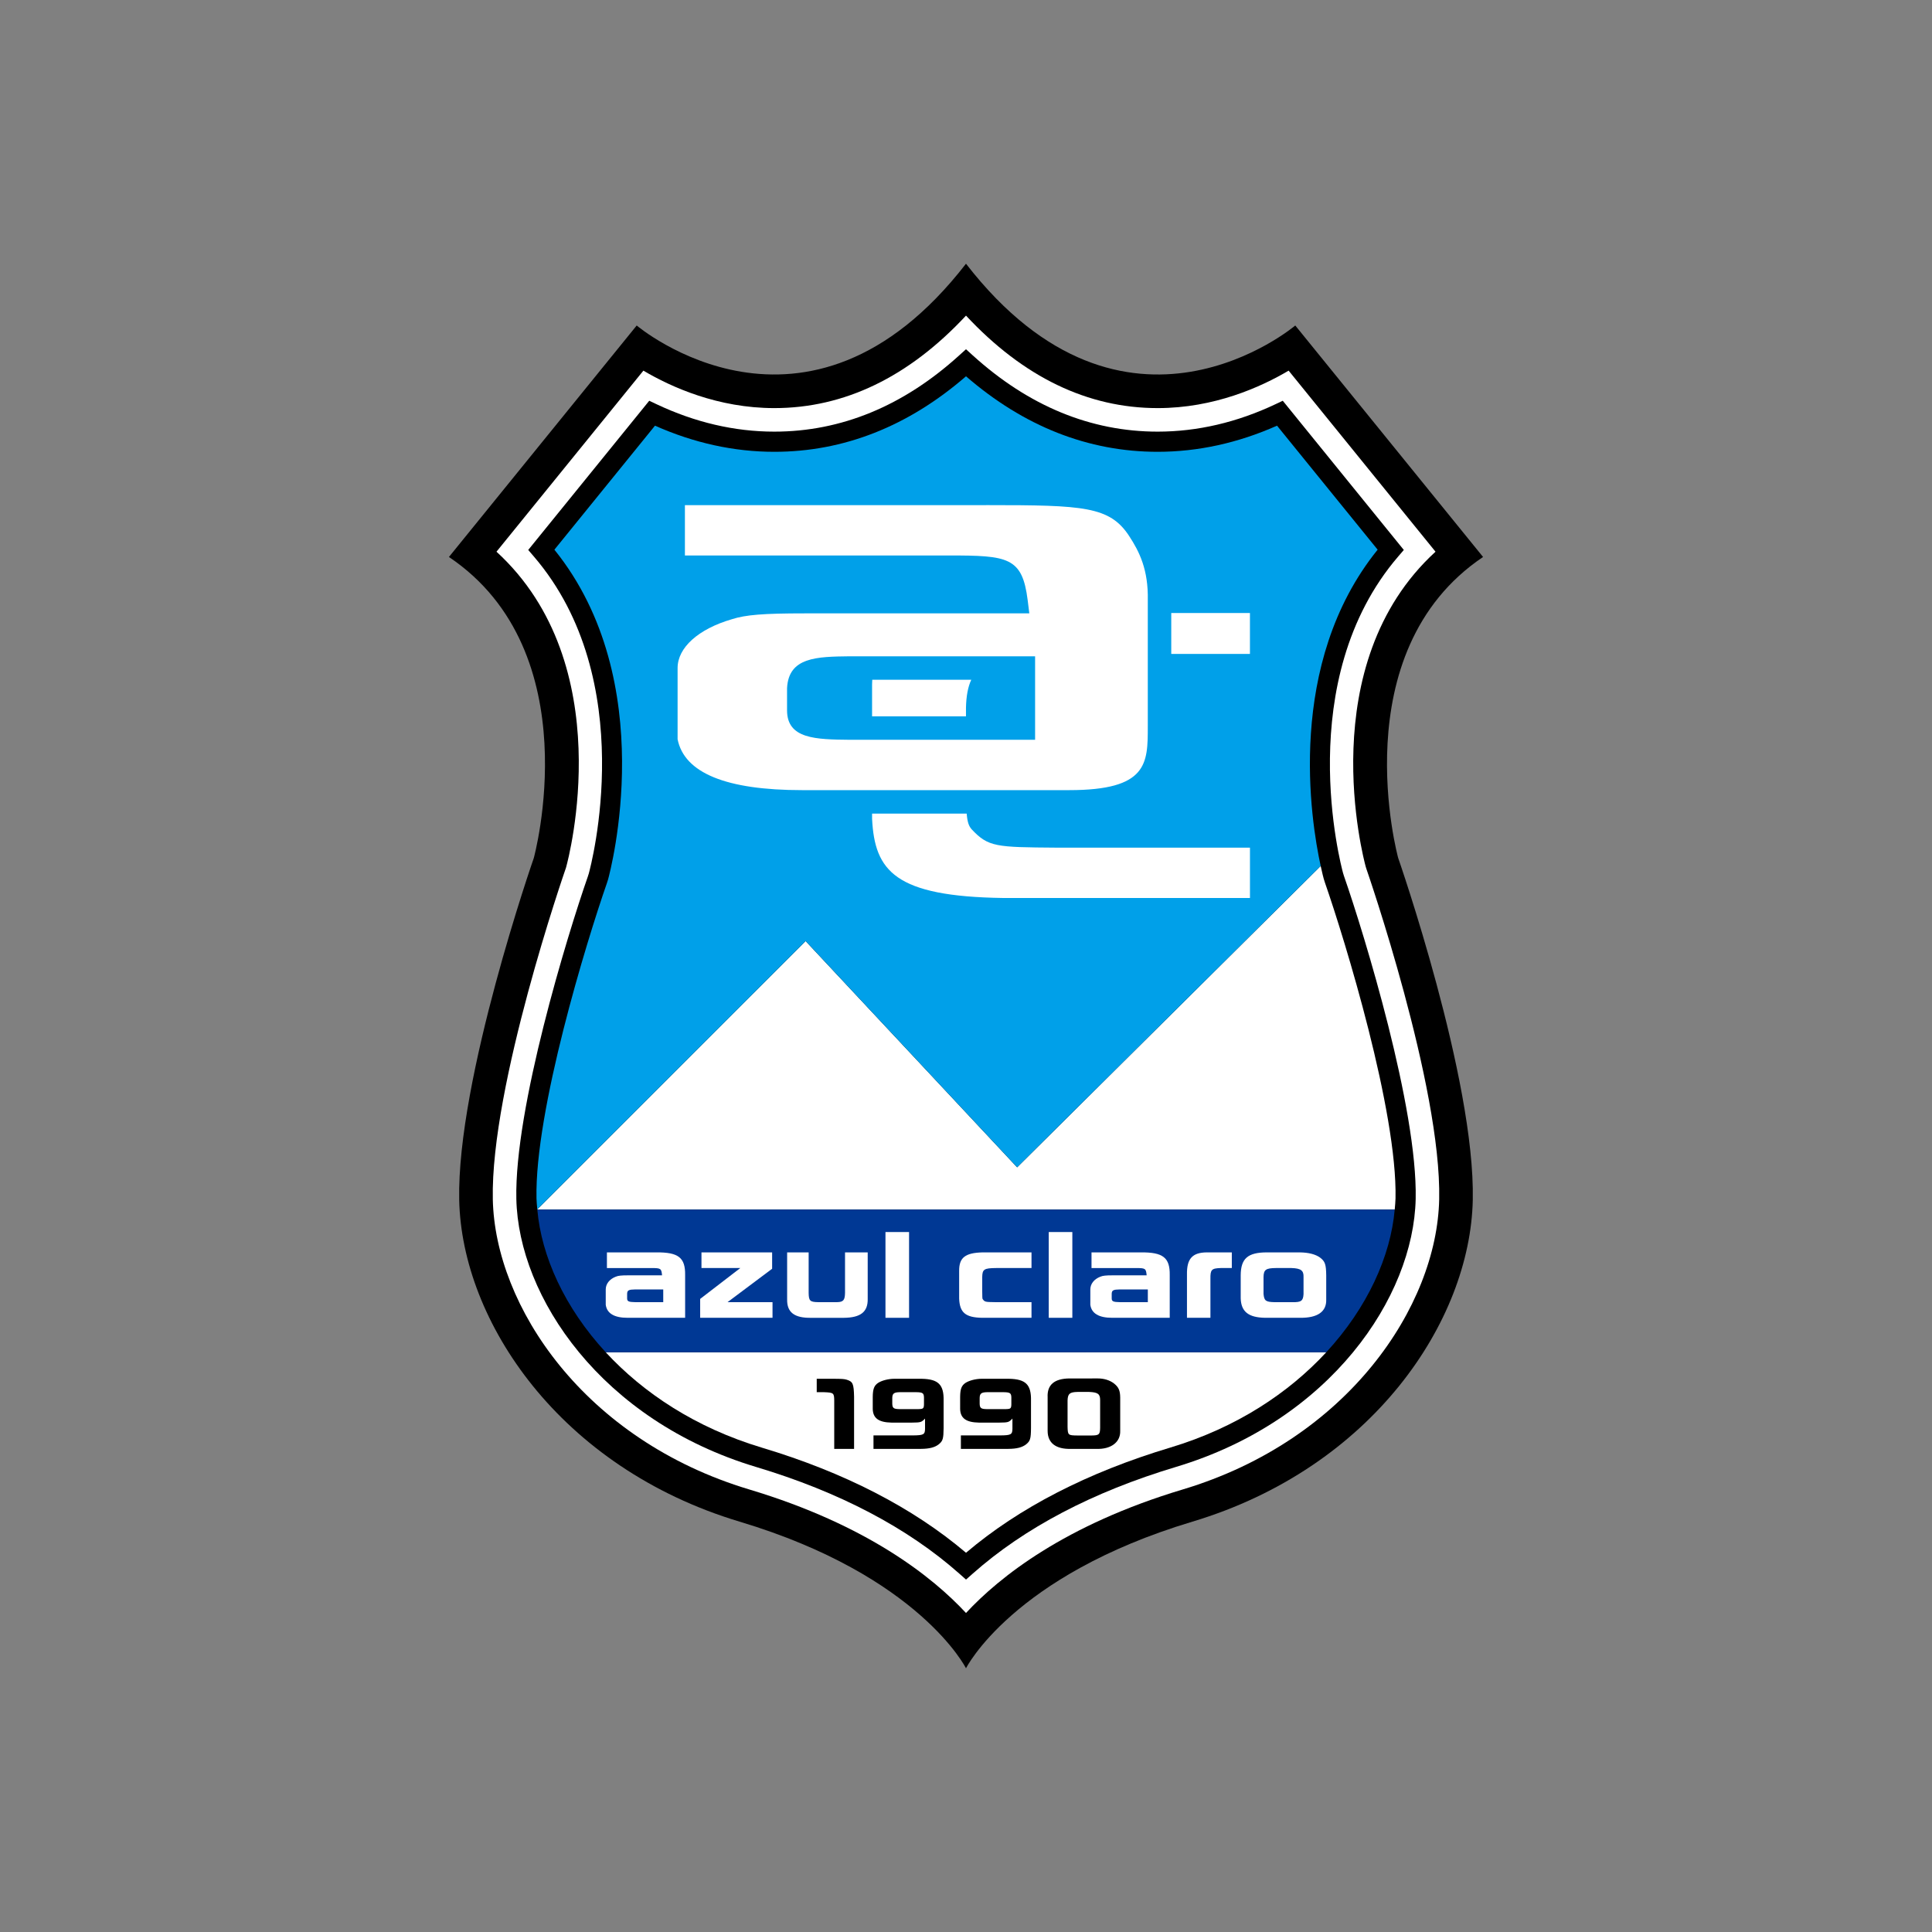 <?xml version="1.0" encoding="utf-8"?>
<!-- Generator: Adobe Illustrator 15.0.0, SVG Export Plug-In  -->
<!DOCTYPE svg PUBLIC "-//W3C//DTD SVG 1.1//EN" "http://www.w3.org/Graphics/SVG/1.1/DTD/svg11.dtd">
<svg version="1.1"
	 xmlns="http://www.w3.org/2000/svg" xmlns:xlink="http://www.w3.org/1999/xlink" xmlns:a="http://ns.adobe.com/AdobeSVGViewerExtensions/3.0/"
	 x="0px" y="0px" width="198px" height="198px" viewBox="-46.009 -27.027 198 198" enable-background="new -46.009 -27.027 198 198"
	 xml:space="preserve">
<rect x="-46.009" y="-27.027" width="198" height="198" fill="#808080" stroke="none"/>
<defs>
</defs>
<path d="M105.982,30.054L86.736,6.331c0,0-17.398,14.763-33.746-6.331C36.646,21.093,19.244,6.331,19.244,6.331L0,30.054
	c14.498,9.756,8.699,30.847,8.699,30.847S0.791,83.572,1.053,95.964c0.265,12.393,10.283,27.416,28.738,32.955
	c18.456,5.535,23.199,15.027,23.199,15.027s4.749-9.492,23.201-15.027c18.457-5.539,28.473-20.563,28.736-32.955
	s-7.645-35.063-7.645-35.063S91.482,39.81,105.982,30.054z"/>
<path fill="#FFFFFF" d="M93.961,61.814c-0.245-0.895-5.5-20.716,7.148-32.3L86.056,10.958c-2.863,1.692-7.638,3.839-13.417,3.839
	c0,0,0,0-0.002,0c-7.184,0-13.777-3.185-19.646-9.478c-5.867,6.293-12.461,9.478-19.646,9.478c-5.779,0-10.554-2.147-13.417-3.839
	L4.873,29.514c12.648,11.584,7.394,31.405,7.146,32.3l-0.029,0.112l-0.04,0.108c-0.076,0.221-7.7,22.219-7.453,33.857
	c0.232,10.922,9.335,24.643,26.284,29.729c12.088,3.625,18.79,8.975,22.21,12.658c3.421-3.684,10.124-9.033,22.21-12.658
	c16.948-5.086,26.051-18.805,26.284-29.729c0.247-11.625-7.377-33.637-7.454-33.857L93.961,61.814z"/>
<path d="M91.635,62.454c-0.219-0.8-5.258-19.759,5.663-32.465l0.562-0.654L85.455,14.044l-0.734,0.347
	c-3.947,1.869-8.014,2.817-12.084,2.818c-6.857,0-13.234-2.629-18.954-7.816L52.99,8.764l-0.695,0.629
	c-5.716,5.187-12.091,7.816-18.951,7.816c-4.067,0-8.133-0.948-12.084-2.818l-0.732-0.347L8.126,29.335l0.562,0.654
	C19.627,42.718,14.54,61.75,14.33,62.509l-0.103,0.32c-2.104,6.033-7.519,23.723-7.319,33.01
	c0.214,10.053,8.721,22.715,24.564,27.473c8.52,2.555,15.529,6.234,20.836,10.936l0.685,0.607l0.685-0.607
	c5.3-4.701,12.309-8.381,20.832-10.938c15.843-4.754,24.35-17.418,24.566-27.471c0.194-9.259-5.244-27.046-7.347-33.084
	L91.635,62.454z"/>
<path fill="#FFFFFF" d="M32.066,121.333c8.449,2.533,15.483,6.156,20.926,10.775c5.438-4.619,12.471-8.24,20.923-10.777
	c6.808-2.043,12.156-5.615,15.996-9.771H16.07C19.91,115.716,25.258,119.289,32.066,121.333z"/>
<path fill="#FFFFFF" d="M89.653,63.032c-0.032-0.116-0.155-0.579-0.313-1.31L58.232,92.604l-21.68-23.189L9.055,96.91
	c0,0.008,0.001,0.014,0.002,0.02h87.871c0.033-0.379,0.074-0.762,0.082-1.133c0.189-8.955-5.164-26.422-7.242-32.396L89.653,63.032z
	"/>
<path fill="#00A0E9" d="M58.232,92.604L89.34,61.722c-1.021-4.679-3.596-20.729,5.838-32.415L84.866,16.598
	c-3.995,1.776-8.104,2.676-12.229,2.678c-7.108,0-13.715-2.603-19.646-7.738c-5.931,5.135-12.537,7.738-19.646,7.738
	c-4.121,0-8.23-0.9-12.228-2.678L10.808,29.307c10.923,13.535,5.731,32.962,5.501,33.795l-0.123,0.386
	c-2.077,5.957-7.404,23.326-7.212,32.309c0.009,0.365,0.05,0.74,0.081,1.113l27.498-27.495L58.232,92.604z"/>
<path fill="#003894" d="M16.07,111.56h73.841c4.228-4.578,6.603-9.859,7.017-14.631H9.057
	C9.469,101.701,11.843,106.982,16.07,111.56z"/>
<path d="M39.322,114.277c0.941,0,1.16,0.018,1.422,0.088c0.657,0.201,0.744,0.41,0.777,1.75v5.346h-2.034V116.5
	c-0.011-0.77-0.065-0.813-1.062-0.85h-0.732v-1.373H39.322z"/>
<path d="M43.51,120.08h4.047c1.073-0.01,1.226-0.088,1.236-0.658v-1.066c-0.371,0.385-0.438,0.402-1.334,0.412h-2.111
	c-1.301-0.027-1.882-0.447-1.914-1.383v-1.26c0.012-0.807,0.143-1.146,0.536-1.418c0.382-0.254,1.071-0.43,1.662-0.43h2.822
	c1.707,0.035,2.274,0.604,2.243,2.24v2.809c-0.012,1.096-0.078,1.313-0.482,1.654c-0.415,0.332-0.973,0.473-1.837,0.48H43.51V120.08
	z M45.436,116.841c0.012,0.428,0.143,0.533,0.689,0.543h2.013c0.47-0.01,0.536-0.07,0.546-0.49v-0.691
	c-0.01-0.465-0.131-0.543-0.809-0.553h-1.674c-0.602,0.01-0.766,0.141-0.766,0.623V116.841z"/>
<path d="M52.467,120.08h4.047c1.072-0.01,1.225-0.088,1.236-0.658v-1.066c-0.373,0.385-0.438,0.402-1.335,0.412h-2.111
	c-1.302-0.027-1.882-0.447-1.914-1.383v-1.26c0.011-0.807,0.142-1.146,0.536-1.418c0.382-0.254,1.072-0.43,1.662-0.43h2.822
	c1.707,0.035,2.275,0.604,2.242,2.24v2.809c-0.011,1.096-0.076,1.313-0.481,1.654c-0.415,0.332-0.974,0.473-1.837,0.48h-4.867
	V120.08z M54.392,116.841c0.011,0.428,0.142,0.533,0.688,0.543h2.014c0.47-0.01,0.535-0.07,0.545-0.49v-0.691
	c-0.01-0.465-0.131-0.543-0.808-0.553h-1.674c-0.603,0.01-0.766,0.141-0.766,0.623V116.841z"/>
<path d="M66.508,114.242c0.623,0,1.192,0.176,1.619,0.49c0.503,0.395,0.656,0.727,0.668,1.453v3.422
	c0.043,1.164-0.941,1.906-2.439,1.854h-2.593c-1.563,0.045-2.406-0.602-2.406-1.846v-3.439c-0.065-1.285,0.688-1.924,2.264-1.934
	H66.508z M64.418,115.625c-0.798,0.018-0.994,0.184-1.018,0.865v2.715c0.023,0.848,0.057,0.875,1.008,0.883h1.477
	c0.744-0.008,0.842-0.105,0.853-0.787v-2.854c0-0.611-0.24-0.787-1.126-0.822H64.418z"/>
<path fill="#FFFFFF" d="M18.315,108.027c-1.376,0-2.124-0.449-2.245-1.336v-1.572c0-0.568,0.389-1.059,1.029-1.305
	c0.254-0.107,0.561-0.139,1.256-0.139h3.486c-0.066-0.707-0.119-0.748-1.107-0.748h-4.543v-1.604h5.063
	c2.258-0.021,2.979,0.533,2.952,2.32v4.383H18.315z M21.963,105.119h-2.859c-0.682,0.01-0.828,0.086-0.842,0.438v0.48
	c0,0.311,0.16,0.375,0.842,0.387h2.859V105.119z"/>
<path fill="#FFFFFF" d="M29.862,102.927h-3.981v-1.604h7.241v1.678l-4.569,3.422h4.609v1.604h-7.415v-1.936L29.862,102.927z"/>
<path fill="#FFFFFF" d="M36.865,101.324v4.158c0.014,0.801,0.133,0.93,0.975,0.941h1.938c0.641-0.012,0.802-0.203,0.815-0.953
	v-4.146h2.324v4.768c0.027,1.326-0.722,1.924-2.458,1.936h-3.327c-1.725,0.031-2.498-0.557-2.472-1.883v-4.82H36.865z"/>
<path fill="#FFFFFF" d="M47.156,99.238v8.789h-2.418v-8.789H47.156z"/>
<path fill="#FFFFFF" d="M59.704,102.927H56.07c-1.217,0.01-1.403,0.127-1.416,0.918v1.465c0,0.557,0.013,0.748,0.039,0.791
	c0.214,0.301,0.268,0.311,1.256,0.322h3.755v1.604H54.64c-1.71-0.033-2.297-0.535-2.351-1.979v-2.813
	c-0.014-1.379,0.614-1.869,2.418-1.912h4.997V102.927z"/>
<path fill="#FFFFFF" d="M63.889,99.238v8.789h-2.418v-8.789H63.889z"/>
<path fill="#FFFFFF" d="M67.979,108.027c-1.377,0-2.125-0.449-2.246-1.336v-1.572c0-0.568,0.389-1.059,1.029-1.305
	c0.254-0.107,0.561-0.139,1.256-0.139h3.487c-0.066-0.707-0.12-0.748-1.108-0.748h-4.543v-1.604h5.064
	c2.257-0.021,2.979,0.533,2.952,2.32v4.383H67.979z M71.626,105.119h-2.86c-0.682,0.01-0.827,0.086-0.842,0.438v0.48
	c0,0.311,0.16,0.375,0.842,0.387h2.86V105.119z"/>
<path fill="#FFFFFF" d="M80.232,102.927h-1.148c-0.936,0.031-1.056,0.17-1.043,1.121v3.979h-2.404v-4.438
	c-0.027-1.615,0.547-2.256,2.044-2.266h2.552V102.927z"/>
<path fill="#FFFFFF" d="M87.209,101.324c0.881,0.01,1.603,0.191,2.07,0.533c0.508,0.385,0.615,0.695,0.629,1.818v2.48
	c0.039,1.24-0.883,1.893-2.672,1.871h-3.608c-1.696-0.033-2.444-0.631-2.484-2v-2.363c0.013-1.711,0.722-2.33,2.657-2.34H87.209z
	 M87.583,103.857c0.026-0.674-0.267-0.898-1.229-0.93h-1.617c-1.014,0.01-1.242,0.17-1.254,0.93v1.721
	c0.066,0.705,0.226,0.824,1.108,0.846h1.843c0.908,0.021,1.109-0.129,1.149-0.824V103.857z"/>
<rect x="74.027" y="35.798" fill="#FFFFFF" width="8.064" height="4.192"/>
<path fill="#FFFFFF" d="M53.529,42.64H43.384c-0.018,0.31-0.024,0.629-0.019,0.961v2.784h9.623v-0.854
	C53.014,44.32,53.188,43.378,53.529,42.64z"/>
<path fill="#FFFFFF" d="M53.561,57.954c-0.271-0.321-0.42-0.672-0.5-1.598h-9.695v0.522c0.264,5.362,2.342,7.969,13.436,8.125
	h25.291v-5.159H62.248C56.073,59.797,55.281,59.791,53.561,57.954z"/>
<path fill="#FFFFFF" d="M69.704,27.896c-1.989-3.03-4.661-3.156-14.479-3.156l-0.754,0.003H24.184V29.9h27.037
	c6.082,0,7.537,0.168,8.091,4.582l0.168,1.352H36.438c-4.222,0-6.029,0.146-7.44,0.6c-3.444,1.001-5.564,2.915-5.564,5.002v7.299
	c0.694,3.46,4.984,5.215,12.755,5.215h27.374c8.059,0,8.059-2.735,8.059-6.522V34.482C71.684,31.376,70.776,29.53,69.704,27.896z
	 M60.072,48.79H41.085c-3.458-0.037-6.433-0.069-6.433-3.017v-2.265c0.154-3.2,3.057-3.234,6.418-3.275h19.002V48.79z"/>
</svg>
